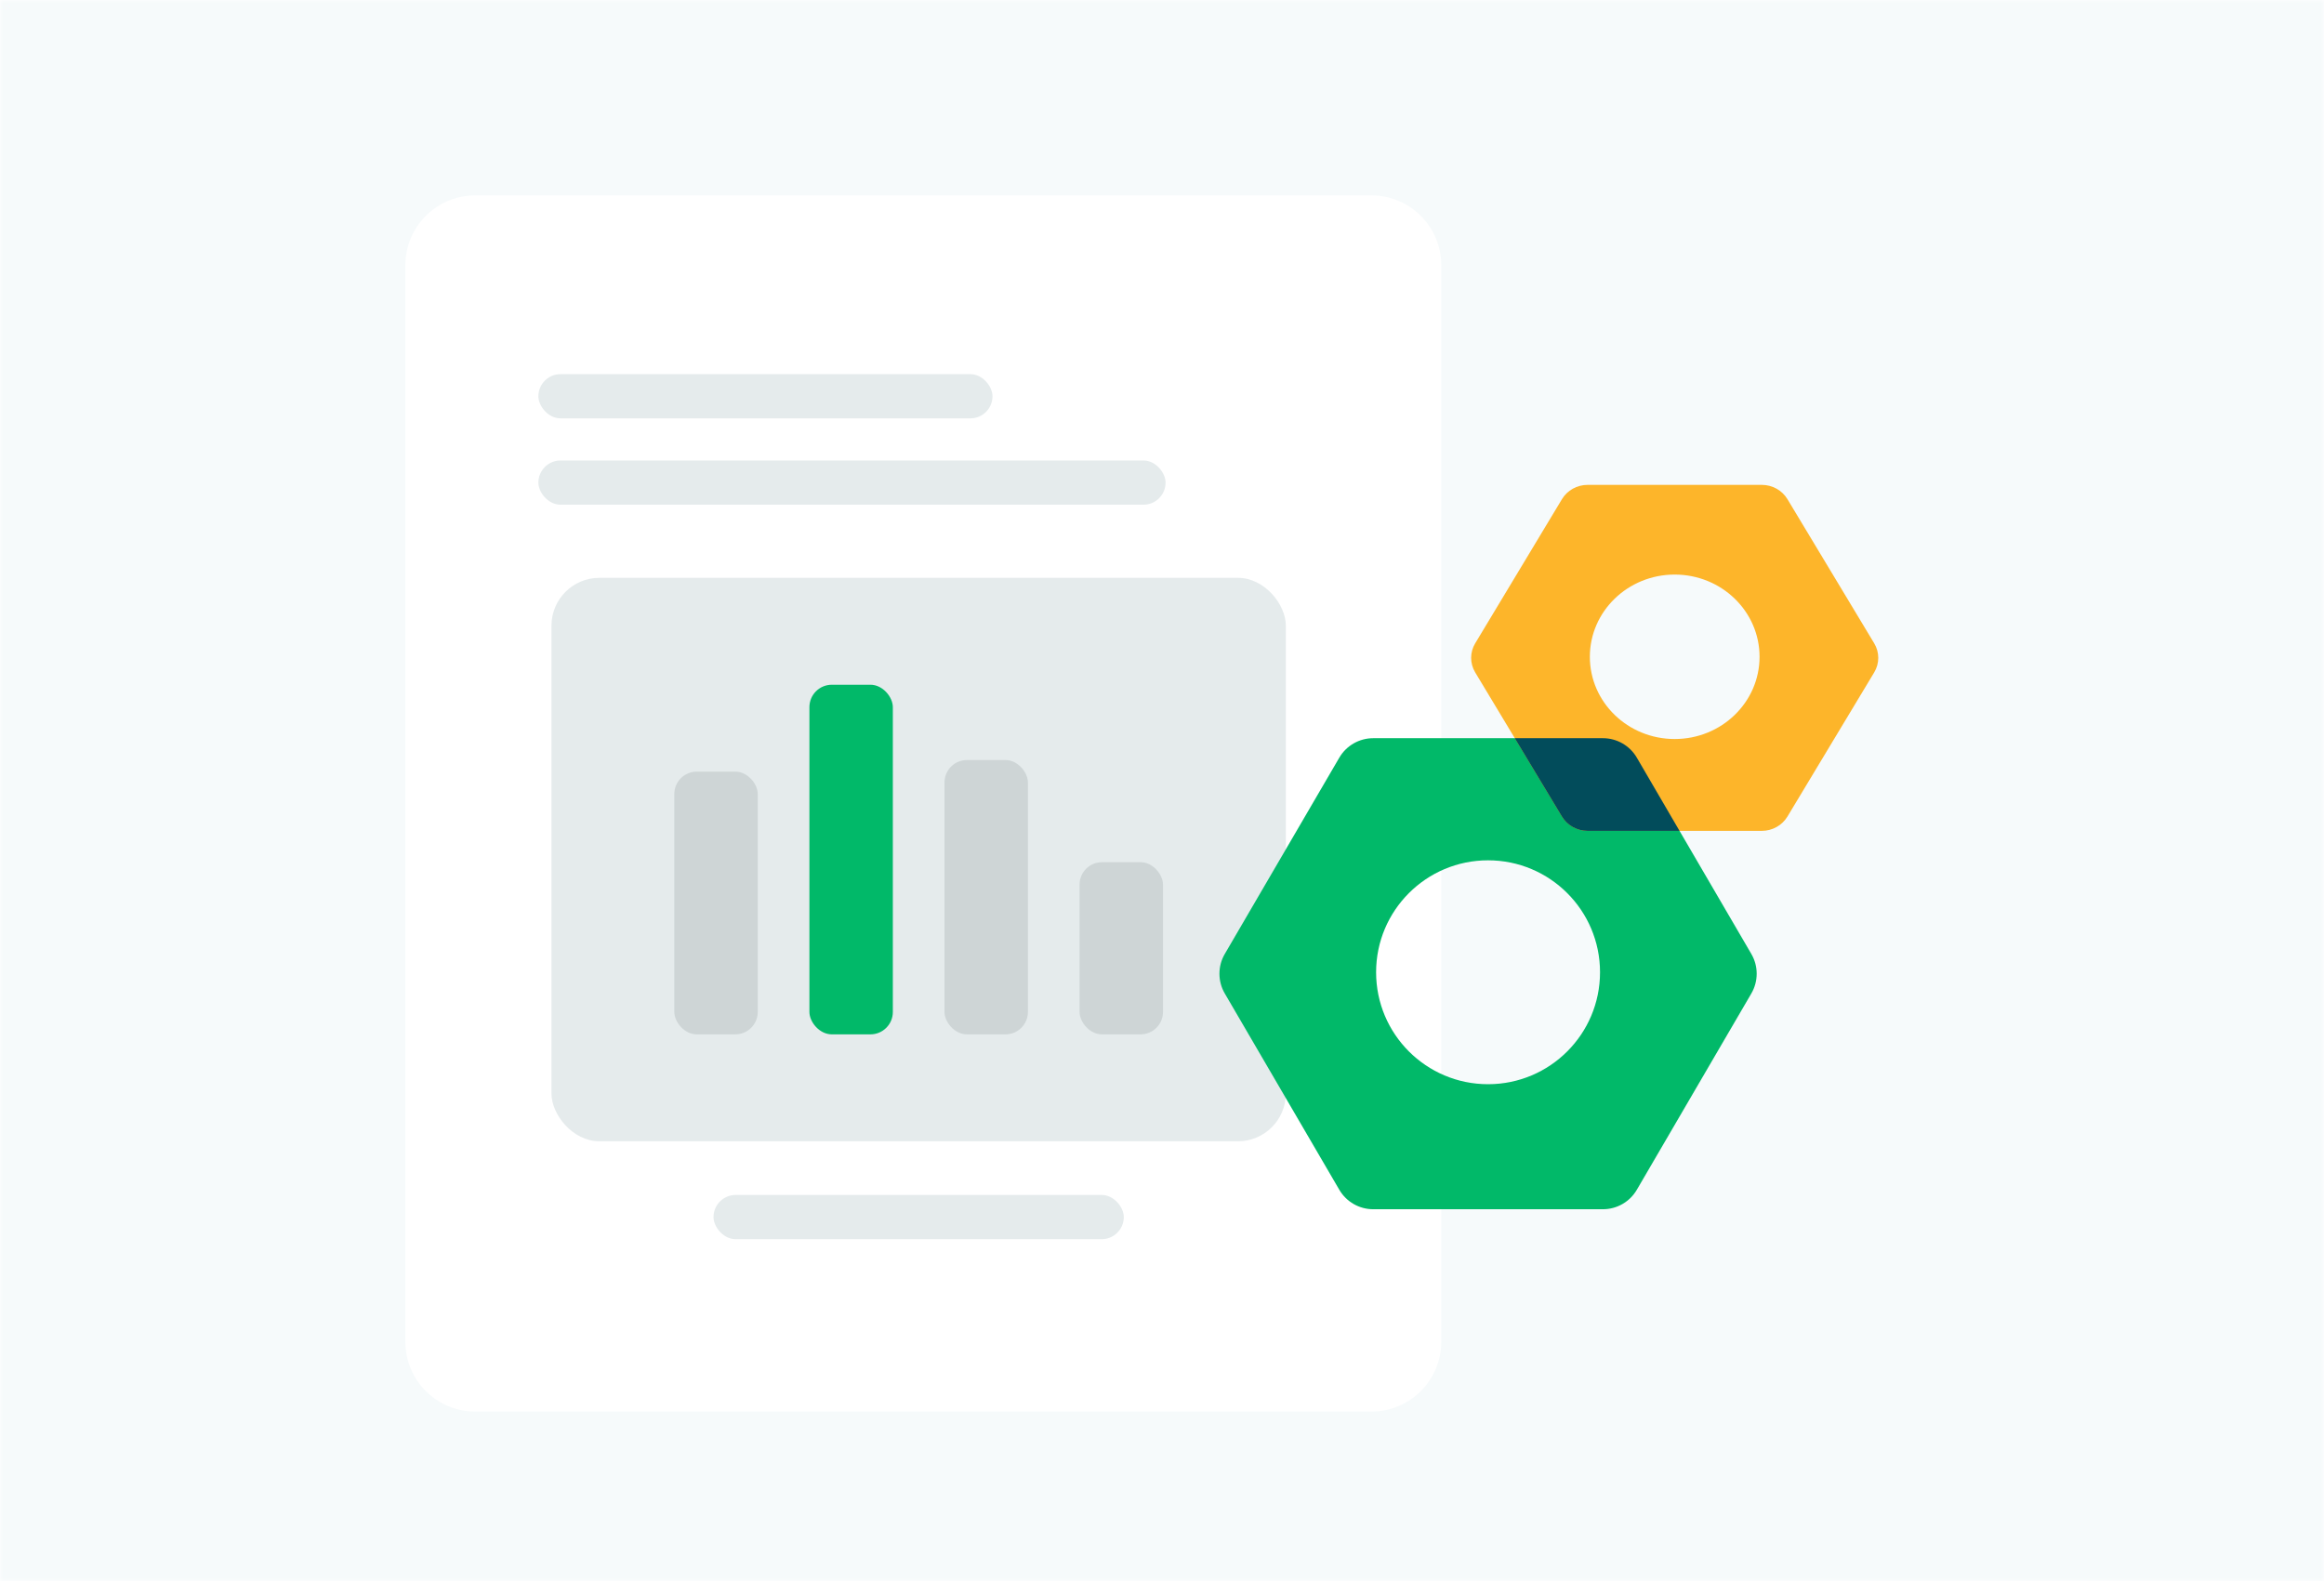 <svg width="388" height="264" viewBox="0 0 388 264" fill="none" xmlns="http://www.w3.org/2000/svg">
<mask id="mask0_3358_32822" style="mask-type:alpha" maskUnits="userSpaceOnUse" x="0" y="0" width="388" height="264">
<path d="M0 0H388V264H0V0Z" fill="#FDB52A"/>
</mask>
<g mask="url(#mask0_3358_32822)">
<path d="M0 0H388V264H0V0Z" fill="#F6FAFB"/>
<g filter="url(#filter0_d_3358_32822)">
<path d="M67.678 42.125C67.678 35.686 72.898 30.465 79.338 30.465H228.966C235.405 30.465 240.626 35.686 240.626 42.125V221.875C240.626 228.315 235.405 233.535 228.966 233.535H79.338C72.898 233.535 67.678 228.315 67.678 221.875V42.125Z" fill="white"/>
</g>
<rect x="119.125" y="199.535" width="68.497" height="7.382" rx="3.691" fill="#E5EBEC"/>
<rect x="92.068" y="96.485" width="122.609" height="94.084" rx="8" fill="#E5EBEC"/>
<rect opacity="0.22" x="112.582" y="128.847" width="13.928" height="43.87" rx="3.74" fill="#7D888A"/>
<rect x="135.135" y="114.337" width="13.928" height="58.381" rx="3.74" fill="#01B969"/>
<rect opacity="0.22" x="157.688" y="126.912" width="13.928" height="45.805" rx="3.74" fill="#7D888A"/>
<rect opacity="0.22" x="180.238" y="143.969" width="13.928" height="28.749" rx="3.74" fill="#7D888A"/>
<path fill-rule="evenodd" clip-rule="evenodd" d="M273.275 126.516C272.1 124.502 269.945 123.264 267.613 123.264H229.262C226.93 123.264 224.775 124.502 223.6 126.516L204.483 159.288C203.292 161.329 203.292 163.853 204.483 165.894L223.6 198.666C224.775 200.68 226.93 201.918 229.262 201.918H267.613C269.945 201.918 272.1 200.68 273.275 198.666L292.392 165.894C293.583 163.853 293.583 161.329 292.392 159.288L273.275 126.516ZM248.437 181.041C258.761 181.041 267.13 172.672 267.13 162.348C267.13 152.025 258.761 143.656 248.437 143.656C238.114 143.656 229.745 152.025 229.745 162.348C229.745 172.672 238.114 181.041 248.437 181.041Z" fill="#01B969"/>
<path fill-rule="evenodd" clip-rule="evenodd" d="M298.42 83.35C297.53 81.871 295.896 80.962 294.129 80.962H265.066C263.299 80.962 261.665 81.871 260.775 83.35L246.288 107.424C245.386 108.923 245.386 110.777 246.288 112.276L260.775 136.349C261.665 137.828 263.299 138.738 265.066 138.738H294.129C295.896 138.738 297.53 137.828 298.42 136.349L312.907 112.276C313.809 110.777 313.809 108.923 312.907 107.424L298.42 83.35ZM279.597 123.402C287.421 123.402 293.763 117.255 293.763 109.671C293.763 102.088 287.421 95.941 279.597 95.941C271.774 95.941 265.432 102.088 265.432 109.671C265.432 117.255 271.774 123.402 279.597 123.402Z" fill="#FDB52A"/>
<path fill-rule="evenodd" clip-rule="evenodd" d="M280.404 138.738L273.275 126.516C272.1 124.502 269.944 123.264 267.613 123.264H252.896L260.771 136.349C261.661 137.828 263.295 138.738 265.062 138.738H280.404Z" fill="#024C5B"/>
<rect x="89.885" y="62.477" width="75.816" height="7.382" rx="3.691" fill="#E5EBEC"/>
<rect x="89.885" y="76.894" width="104.711" height="7.382" rx="3.691" fill="#E5EBEC"/>
</g>
<defs>
<filter id="filter0_d_3358_32822" x="61.181" y="26.134" width="185.941" height="216.064" filterUnits="userSpaceOnUse" color-interpolation-filters="sRGB">
<feFlood flood-opacity="0" result="BackgroundImageFix"/>
<feColorMatrix in="SourceAlpha" type="matrix" values="0 0 0 0 0 0 0 0 0 0 0 0 0 0 0 0 0 0 127 0" result="hardAlpha"/>
<feOffset dy="2.166"/>
<feGaussianBlur stdDeviation="3.248"/>
<feComposite in2="hardAlpha" operator="out"/>
<feColorMatrix type="matrix" values="0 0 0 0 0.079 0 0 0 0 0.077 0 0 0 0 0.167 0 0 0 0.06 0"/>
<feBlend mode="normal" in2="BackgroundImageFix" result="effect1_dropShadow_3358_32822"/>
<feBlend mode="normal" in="SourceGraphic" in2="effect1_dropShadow_3358_32822" result="shape"/>
</filter>
</defs>
</svg>
